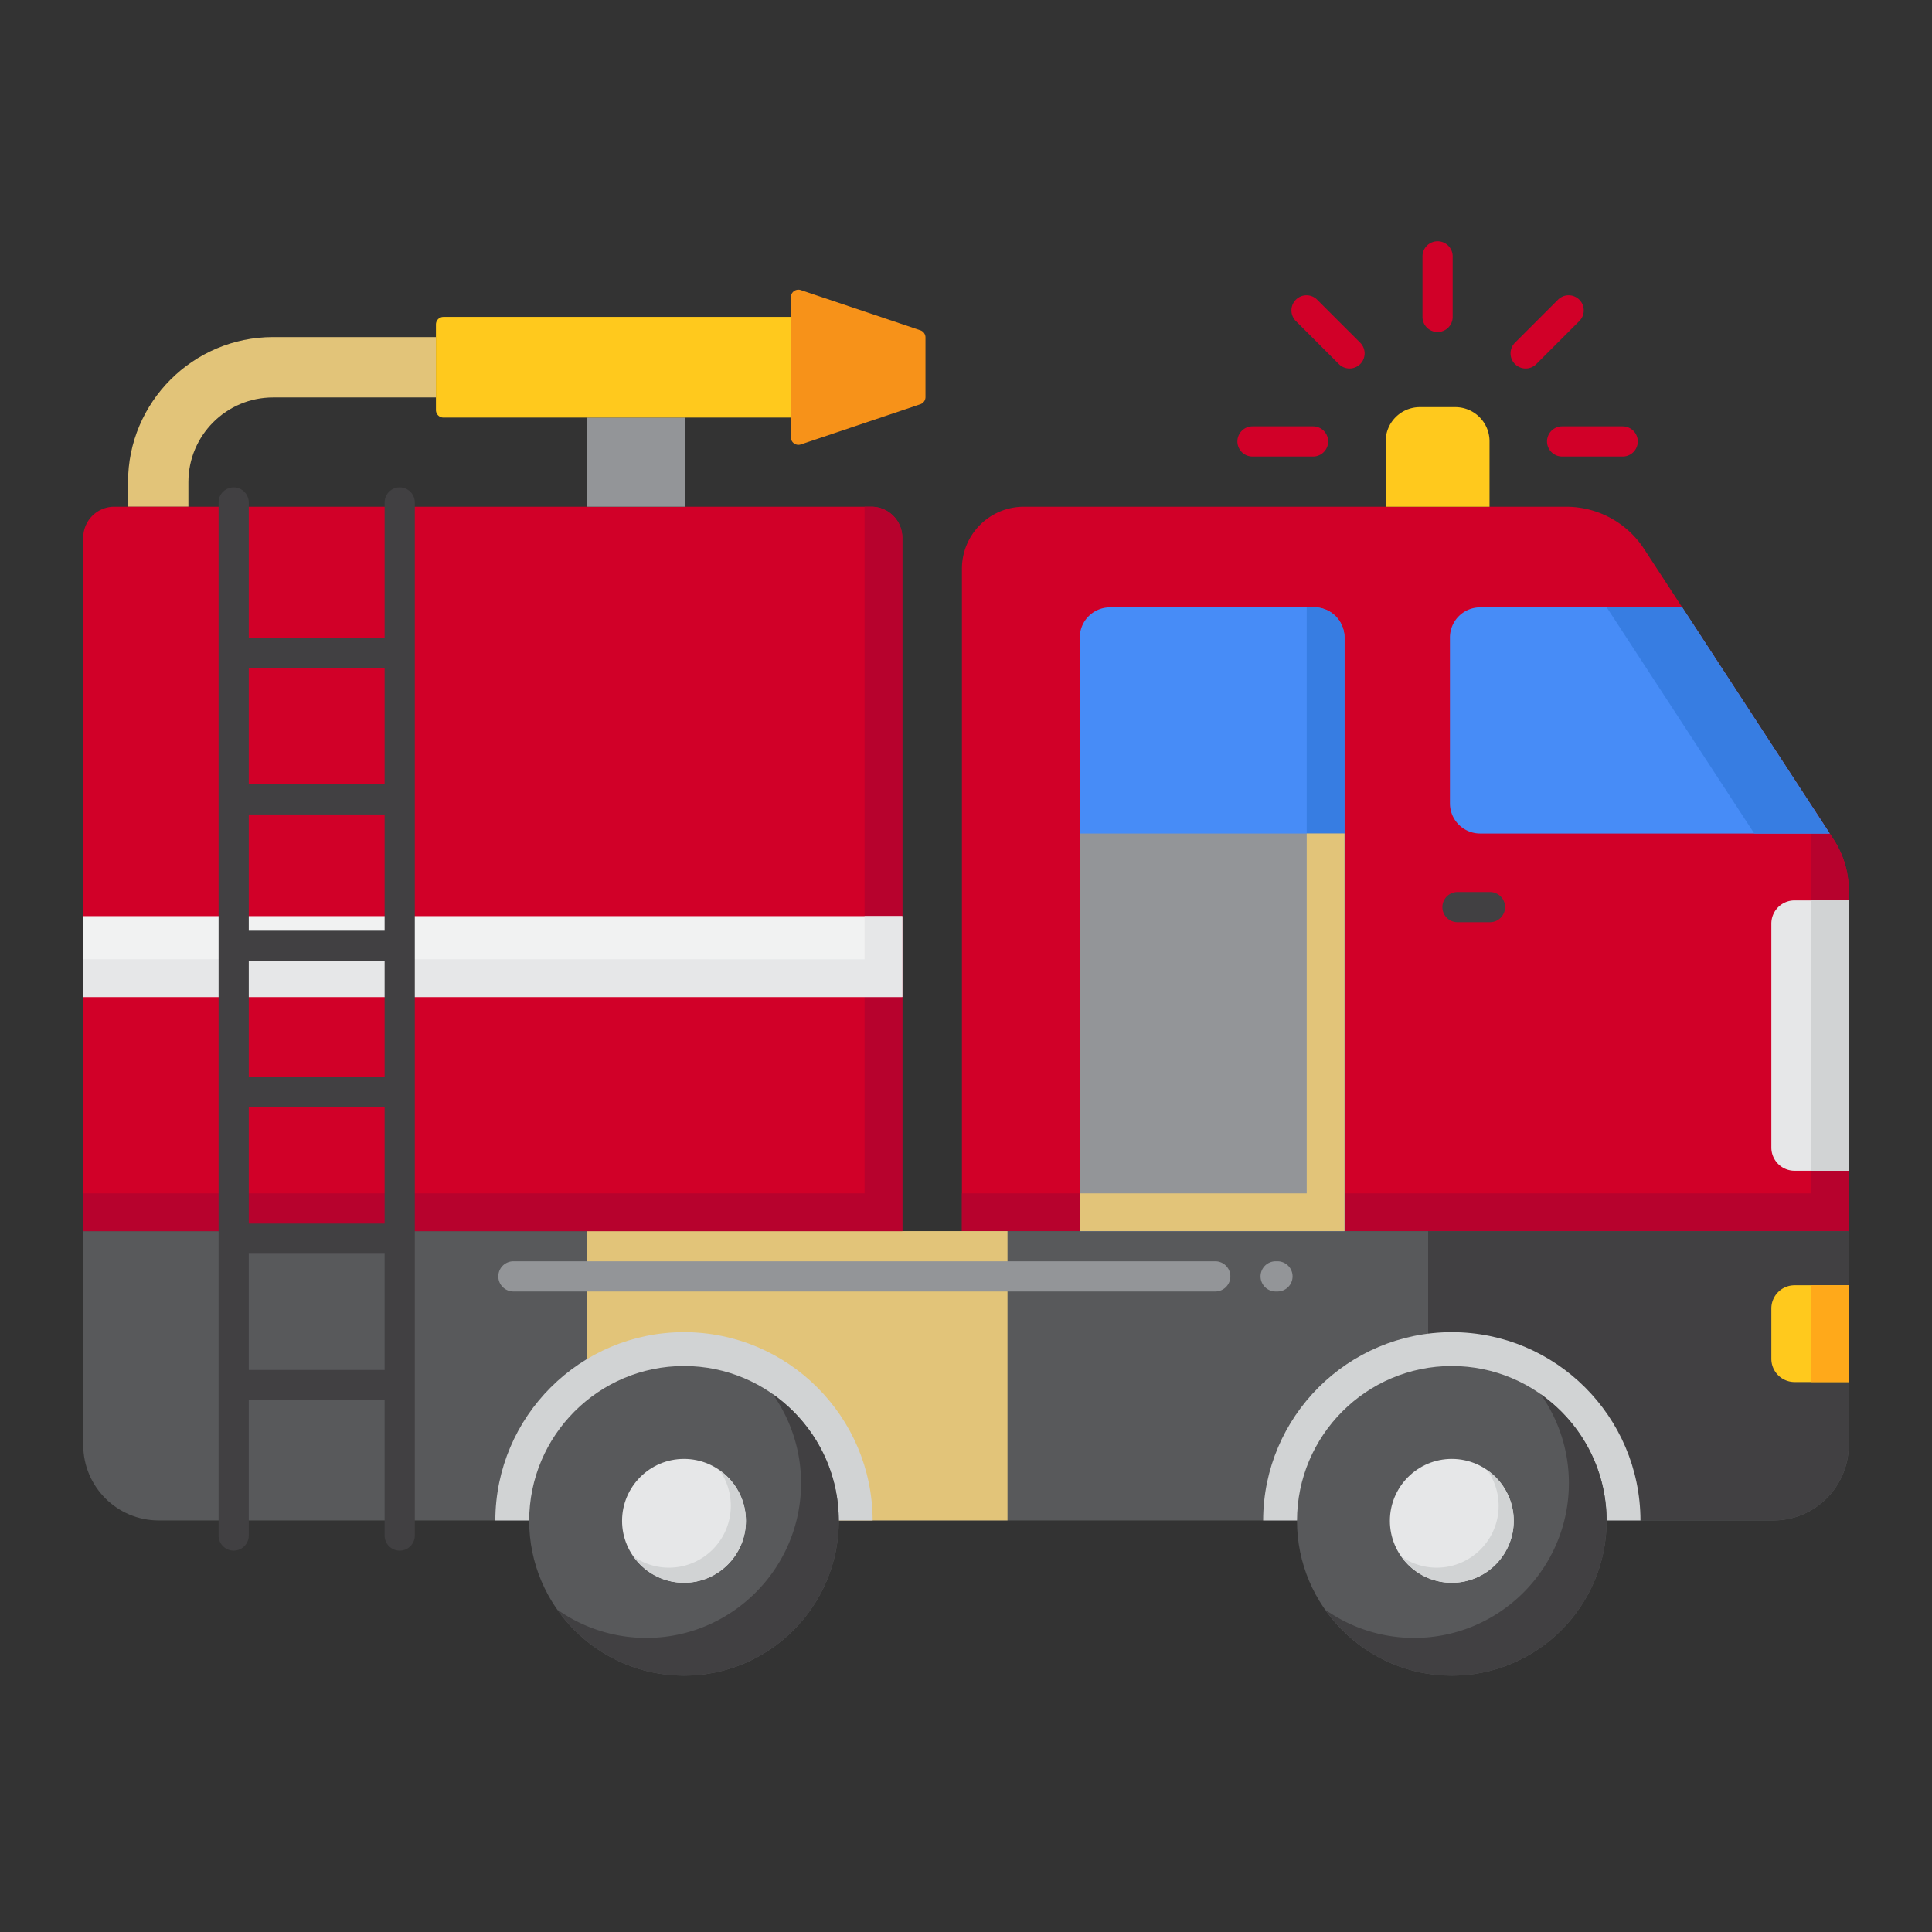 <svg xmlns="http://www.w3.org/2000/svg" version="1.1" xmlns:xlink="http://www.w3.org/1999/xlink" width="512" height="512" x="0" y="0" viewBox="0 0 256 256" style="enable-background:new 0 0 512 512" xml:space="preserve" class=""><rect x="0" y="0" width="256" height="256" fill="#333333" stroke="none"/><g><path fill="#e2c479" d="M24.963 67.145v-3.266c0-6.184 5.031-11.215 11.215-11.215h21.586v-8H36.179c-10.595 0-19.215 8.62-19.215 19.215v3.266z" opacity="1" data-original="#808285"></path><path fill="#d10028" d="M207.535 67.145h-71.869a8.205 8.205 0 0 0-8.205 8.205v87.779h117.51v-45.16c0-2.388-.695-4.725-2-6.725l-25.128-38.516a12.307 12.307 0 0 0-10.308-5.583z" opacity="1" data-original="#d10028"></path><path fill="#b7022d" d="m242.971 111.245-3.096-4.746c.059.486.095.977.095 1.47v50.16H127.46v5h117.51v-45.16c0-2.388-.694-4.724-1.999-6.724z" opacity="1" data-original="#b7022d"></path><path fill="#ffc91d" d="M197.37 67.145v-8.666a4.533 4.533 0 0 0-4.533-4.533h-4.698a4.533 4.533 0 0 0-4.533 4.533v8.666z" opacity="1" data-original="#ffc91d"></path><path fill="#d10028" d="M173.987 60.494h-8.025a2 2 0 0 1 0-4h8.025a2 2 0 0 1 0 4zM215.014 60.494h-8.025a2 2 0 0 1 0-4h8.025a2 2 0 0 1 0 4zM190.487 43.994a2 2 0 0 1-2-2v-8.025a2 2 0 0 1 4 0v8.025a2 2 0 0 1-2 2zM202.155 48.827a2 2 0 0 1-1.414-3.414l5.675-5.675a2 2 0 1 1 2.828 2.828l-5.675 5.675a1.99 1.99 0 0 1-1.414.586zM178.82 48.827a1.992 1.992 0 0 1-1.414-.586l-5.675-5.675a2 2 0 1 1 2.828-2.828l5.675 5.675a2 2 0 0 1-1.414 3.414z" opacity="1" data-original="#d10028"></path><path fill="#e6e7e8" d="M244.97 155.129v-35.821h-7.18a3.077 3.077 0 0 0-3.077 3.077v29.667a3.077 3.077 0 0 0 3.077 3.077z" opacity="1" data-original="#e6e7e8"></path><path fill="#d1d3d4" d="M239.97 119.309h5v35.821h-5z" opacity="1" data-original="#d1d3d4"></path><path fill="#58595b" d="M11.03 163.129v28.338c0 5.523 4.477 10 10 10h213.94c5.523 0 10-4.477 10-10v-28.338z" opacity="1" data-original="#58595b" class=""></path><path fill="#414042" d="M189.235 163.129v38.338h45.735c5.523 0 10-4.477 10-10v-28.338z" opacity="1" data-original="#414042" class=""></path><path fill="#e2c479" d="M77.765 163.129H133.5v38.337H77.765z" opacity="1" data-original="#808285"></path><path fill="#939598" d="M169.271 171.129h-.241a2 2 0 0 1 0-4h.241a2 2 0 0 1 0 4zm-8.242 0h-93a2 2 0 0 1 0-4h93a2 2 0 0 1 0 4z" opacity="1" data-original="#939598"></path><path fill="#d1d3d4" d="M167.374 201.467h49.997c-.028-13.761-11.23-24.948-24.998-24.948-13.769 0-24.972 11.187-24.999 24.948zM65.634 201.467h49.997c-.028-13.761-11.23-24.948-24.998-24.948-13.769 0-24.972 11.187-24.999 24.948z" opacity="1" data-original="#d1d3d4"></path><path fill="#58595b" d="M192.373 222.031c11.311 0 20.512-9.202 20.512-20.513s-9.202-20.513-20.512-20.513c-11.312 0-20.513 9.202-20.513 20.513-.001 11.311 9.201 20.513 20.513 20.513z" opacity="1" data-original="#58595b" class=""></path><path fill="#414042" d="M204.144 184.746a20.378 20.378 0 0 1 3.741 11.772c0 11.311-9.202 20.513-20.512 20.513a20.38 20.38 0 0 1-11.773-3.741c3.715 5.277 9.842 8.741 16.773 8.741 11.311 0 20.512-9.202 20.512-20.513 0-6.93-3.463-13.057-8.741-16.772z" opacity="1" data-original="#414042" class=""></path><path fill="#e6e7e8" d="M192.372 209.723c4.524 0 8.205-3.681 8.205-8.205s-3.681-8.205-8.205-8.205-8.205 3.681-8.205 8.205 3.681 8.205 8.205 8.205z" opacity="1" data-original="#e6e7e8"></path><path fill="#d1d3d4" d="M197.081 194.81a8.153 8.153 0 0 1 1.496 4.708c0 4.524-3.681 8.205-8.205 8.205a8.156 8.156 0 0 1-4.709-1.496 8.196 8.196 0 0 0 6.709 3.496c4.524 0 8.205-3.681 8.205-8.205a8.193 8.193 0 0 0-3.496-6.708z" opacity="1" data-original="#d1d3d4"></path><path fill="#58595b" d="M90.633 222.031c11.311 0 20.512-9.202 20.512-20.513s-9.202-20.513-20.512-20.513c-11.312 0-20.513 9.202-20.513 20.513s9.201 20.513 20.513 20.513z" opacity="1" data-original="#58595b" class=""></path><path fill="#414042" d="M102.404 184.746a20.378 20.378 0 0 1 3.741 11.772c0 11.311-9.202 20.513-20.512 20.513a20.38 20.38 0 0 1-11.773-3.741c3.715 5.277 9.842 8.741 16.773 8.741 11.311 0 20.512-9.202 20.512-20.513 0-6.93-3.463-13.057-8.741-16.772z" opacity="1" data-original="#414042" class=""></path><path fill="#e6e7e8" d="M90.633 209.723c4.524 0 8.205-3.681 8.205-8.205s-3.681-8.205-8.205-8.205-8.205 3.681-8.205 8.205c-.001 4.524 3.68 8.205 8.205 8.205z" opacity="1" data-original="#e6e7e8"></path><path fill="#d1d3d4" d="M95.341 194.81a8.153 8.153 0 0 1 1.496 4.708c0 4.524-3.681 8.205-8.205 8.205a8.156 8.156 0 0 1-4.709-1.496 8.196 8.196 0 0 0 6.709 3.496c4.524 0 8.205-3.681 8.205-8.205a8.193 8.193 0 0 0-3.496-6.708z" opacity="1" data-original="#d1d3d4"></path><path fill="#478cf7" d="M192.124 84.478v21.968a4 4 0 0 0 4 4h46.326L222.9 80.478h-26.775a4 4 0 0 0-4.001 4z" opacity="1" data-original="#478cf7"></path><path fill="#377de2" d="M222.9 80.479h-10l19.55 29.967h10z" opacity="1" data-original="#377de2"></path><path fill="#414042" d="M197.429 122.197h-4.305a2 2 0 0 1 0-4h4.305a2 2 0 0 1 0 4z" opacity="1" data-original="#414042" class=""></path><path fill="#d10028" d="M115.458 67.145H15.132a4.103 4.103 0 0 0-4.103 4.103v91.882H119.56V71.248a4.103 4.103 0 0 0-4.102-4.103z" opacity="1" data-original="#d10028"></path><path fill="#939598" d="M77.765 55.333h13.03v11.812h-13.03z" opacity="1" data-original="#939598"></path><path fill="#ffc91d" d="M104.795 41.994h-46.03a1 1 0 0 0-1 1v11.339a1 1 0 0 0 1 1h46.03z" opacity="1" data-original="#ffc91d"></path><path fill="#f79219" d="m106.114 38.438 15.836 5.327a1 1 0 0 1 .681.948v7.902a1 1 0 0 1-.681.948l-15.836 5.327a1 1 0 0 1-1.319-.948V39.386a1 1 0 0 1 1.319-.948z" opacity="1" data-original="#f79219"></path><path fill="#b7022d" d="M115.458 67.145h-.897v90.984H11.03v5h108.53V71.248a4.103 4.103 0 0 0-4.102-4.103z" opacity="1" data-original="#b7022d"></path><path fill="#f1f2f2" d="M11.03 121.391h108.531v10.718H11.03z" opacity="1" data-original="#f1f2f2"></path><path fill="#e6e7e8" d="M114.56 121.391v5.718H11.03v5h108.53v-10.718z" opacity="1" data-original="#e6e7e8"></path><path fill="#414042" d="M52.963 64.578a2 2 0 0 0-2 2V84.52h-18V66.578a2 2 0 0 0-4 0v136.889a2 2 0 0 0 4 0v-17.941h18v17.941a2 2 0 0 0 4 0V66.578a2 2 0 0 0-2-2zm-20 58.743v-15.4h18v15.4zm18 4v15.401h-18v-15.401zm-18 19.402h18v15.401h-18zm18-58.203v15.401h-18V88.52zm-18 93.005v-15.401h18v15.401z" opacity="1" data-original="#414042" class=""></path><path fill="#478cf7" d="M178.146 163.129h-35.068V84.478a4 4 0 0 1 4-4h27.068a4 4 0 0 1 4 4z" opacity="1" data-original="#478cf7"></path><path fill="#377de2" d="M174.146 80.478h-1v77.651h-30.068v5h35.068V84.478a4 4 0 0 0-4-4z" opacity="1" data-original="#377de2"></path><path fill="#939598" d="M143.077 110.446h35.068v52.683h-35.068z" opacity="1" data-original="#939598"></path><path fill="#e2c479" d="M173.146 110.446v47.683h-30.069v5h35.069v-52.683z" opacity="1" data-original="#808285"></path><path fill="#ffc91d" d="M244.97 183.129v-12.821h-7.18a3.077 3.077 0 0 0-3.077 3.077v6.667a3.077 3.077 0 0 0 3.077 3.077z" opacity="1" data-original="#ffc91d"></path><path fill="#ffa91a" d="M239.97 170.309h5v12.82h-5z" opacity="1" data-original="#ffa91a"></path></g></svg>
